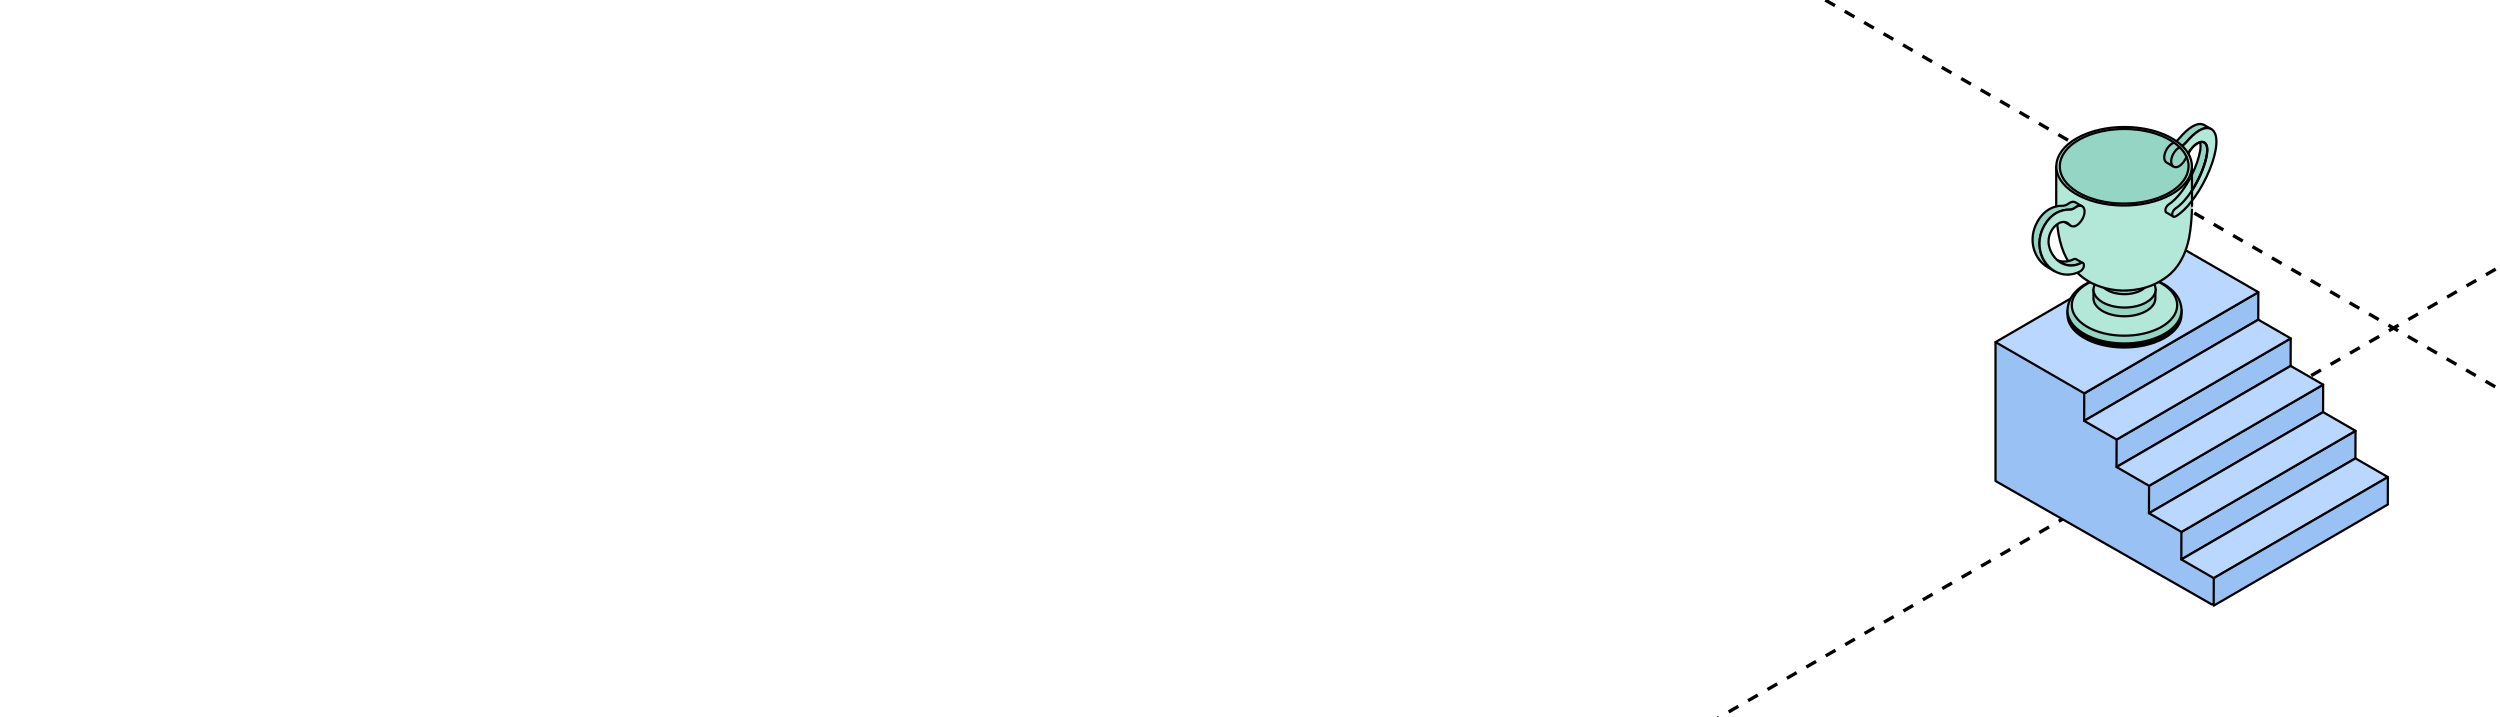 <?xml version="1.0" encoding="UTF-8"?> <svg xmlns="http://www.w3.org/2000/svg" width="446" height="128" viewBox="0 0 446 128" fill="none"><g clip-path="url(#clip0_4529_17275)"><path d="M-194 -299.961L1047.63 416.808" stroke="black" stroke-width="0.6" stroke-linejoin="round" stroke-dasharray="2 2"></path><path d="M1048 -299.961L-193.626 416.808" stroke="black" stroke-width="0.6" stroke-linejoin="round" stroke-dasharray="2 2"></path><path d="M384.129 63.025L405.652 101.72L394.618 107.85L356 85.813V61.031L384.129 63.025Z" fill="#9AC1F4" stroke="black" stroke-width="0.4" stroke-miterlimit="10" stroke-linecap="round" stroke-linejoin="round"></path><path d="M371.828 70.174L402.889 52.125L402.874 57.034L371.812 75.083L371.828 70.174Z" fill="#9AC1F4" stroke="black" stroke-width="0.4" stroke-miterlimit="10" stroke-linecap="round" stroke-linejoin="round"></path><path d="M356 61.034L387.062 43L402.887 52.123L371.826 70.172L356 61.034Z" fill="#BAD8FF" stroke="black" stroke-width="0.4" stroke-miterlimit="10" stroke-linecap="round" stroke-linejoin="round"></path><path d="M377.601 78.416L408.663 60.367L408.648 65.276L377.586 83.31L377.601 78.416Z" fill="#9AC1F4" stroke="black" stroke-width="0.4" stroke-miterlimit="10" stroke-linecap="round" stroke-linejoin="round"></path><path d="M371.812 75.08L402.874 57.031L408.663 60.369L377.602 78.418L371.812 75.08Z" fill="#BAD8FF" stroke="black" stroke-width="0.4" stroke-miterlimit="10" stroke-linecap="round" stroke-linejoin="round"></path><path d="M383.39 86.666L414.452 68.617L414.437 73.526L383.375 91.56L383.39 86.666Z" fill="#9AC1F4" stroke="black" stroke-width="0.4" stroke-miterlimit="10" stroke-linecap="round" stroke-linejoin="round"></path><path d="M377.586 83.315L408.648 65.281L414.452 68.619L383.39 86.668L377.586 83.315Z" fill="#BAD8FF" stroke="black" stroke-width="0.4" stroke-miterlimit="10" stroke-linecap="round" stroke-linejoin="round"></path><path d="M389.164 94.893L420.225 76.859L420.21 81.768L389.148 99.802L389.164 94.893Z" fill="#9AC1F4" stroke="black" stroke-width="0.4" stroke-miterlimit="10" stroke-linecap="round" stroke-linejoin="round"></path><path d="M383.375 91.557L414.437 73.523L420.226 76.861L389.164 94.895L383.375 91.557Z" fill="#BAD8FF" stroke="black" stroke-width="0.4" stroke-miterlimit="10" stroke-linecap="round" stroke-linejoin="round"></path><path d="M389.148 99.808L420.21 81.773L425.999 85.112L394.937 103.146L389.148 99.808Z" fill="#BAD8FF" stroke="black" stroke-width="0.4" stroke-miterlimit="10" stroke-linecap="round" stroke-linejoin="round"></path><path d="M394.937 103.143L425.999 85.109L425.984 90.003L394.922 108.052L394.937 103.143Z" fill="#9AC1F4" stroke="black" stroke-width="0.4" stroke-miterlimit="10" stroke-linecap="round" stroke-linejoin="round"></path><path d="M391.012 31.225C391.749 29.73 392.29 28.184 392.508 26.889C392.708 25.673 392.492 24.98 392.061 24.719L393.278 25.427C393.709 25.673 393.94 26.381 393.725 27.597C393.185 30.799 390.675 35.556 388.102 37.233C387.763 37.464 387.501 37.941 387.532 38.311C387.532 38.48 387.609 38.603 387.701 38.65L386.484 37.941C386.377 37.88 386.315 37.772 386.315 37.603C386.284 37.233 386.546 36.741 386.885 36.525C388.417 35.517 389.928 33.427 391.012 31.225Z" fill="#94D6C3" stroke="black" stroke-width="0.4" stroke-miterlimit="10" stroke-linecap="round" stroke-linejoin="round"></path><path d="M389.276 26.036C389.537 25.87 389.785 25.643 390.021 25.366C390.791 24.458 391.592 23.703 392.363 23.257C393.117 22.826 393.842 22.688 394.442 23.011L393.225 22.303C392.625 21.98 391.9 22.118 391.146 22.549C390.375 22.995 389.574 23.75 388.804 24.658C388.624 24.869 388.437 25.052 388.242 25.201" fill="#94D6C3"></path><path d="M389.276 26.036C389.537 25.87 389.785 25.643 390.021 25.366C390.791 24.458 391.592 23.703 392.363 23.257C393.117 22.826 393.842 22.688 394.442 23.011L393.225 22.303C392.625 21.98 391.9 22.118 391.146 22.549C390.375 22.995 389.574 23.75 388.804 24.658C388.624 24.869 388.437 25.052 388.242 25.201" stroke="black" stroke-width="0.4" stroke-miterlimit="10" stroke-linecap="round" stroke-linejoin="round"></path><path d="M390.365 27.408C390.856 26.517 391.462 25.88 392.024 25.554C393.133 24.923 394.073 25.446 393.719 27.586C393.179 30.788 390.669 35.544 388.096 37.222C387.757 37.453 387.495 37.93 387.526 38.299C387.557 38.669 387.819 38.792 388.157 38.592C392.856 35.682 397.431 24.646 394.473 23.014L394.458 23.029C393.857 22.706 393.133 22.845 392.378 23.276C391.608 23.722 390.807 24.476 390.037 25.384C389.793 25.671 389.536 25.905 389.265 26.072" fill="#B3E8D8"></path><path d="M390.365 27.408C390.856 26.517 391.462 25.88 392.024 25.554C393.133 24.923 394.073 25.446 393.719 27.586C393.179 30.788 390.669 35.544 388.096 37.222C387.757 37.453 387.495 37.93 387.526 38.299C387.557 38.669 387.819 38.792 388.157 38.592C392.856 35.682 397.431 24.646 394.473 23.014L394.458 23.029C393.857 22.706 393.133 22.845 392.378 23.276C391.608 23.722 390.807 24.476 390.037 25.384C389.793 25.671 389.536 25.905 389.265 26.072" stroke="black" stroke-width="0.4" stroke-miterlimit="10" stroke-linecap="round" stroke-linejoin="round"></path><path d="M389.201 55.367L368.836 55.429V56.137C368.836 57.599 369.776 59.062 371.67 60.201C375.568 62.54 382.007 62.602 386.058 60.339C388.154 59.169 389.201 57.63 389.186 56.075V55.367H389.201Z" fill="black" stroke="black" stroke-width="0.4" stroke-miterlimit="10" stroke-linecap="round" stroke-linejoin="round"></path><path d="M386.105 50.736C382.238 48.458 376.261 48.397 372.225 50.582C370.993 51.244 368.913 52.768 368.836 55.416C368.836 56.878 369.776 58.34 371.67 59.48C375.568 61.819 382.007 61.881 386.058 59.618C388.154 58.448 389.201 56.909 389.186 55.262C389.062 52.907 387.46 51.598 386.105 50.721V50.736Z" fill="#94D6C3" stroke="black" stroke-width="0.4" stroke-miterlimit="10" stroke-linecap="round" stroke-linejoin="round"></path><path d="M385.8 50.673C382.21 48.518 376.264 48.457 372.505 50.535C368.747 52.613 368.639 56.061 372.228 58.231C375.817 60.386 381.764 60.448 385.522 58.37C389.266 56.276 389.389 52.844 385.8 50.673Z" fill="#B3E8D8" stroke="black" stroke-width="0.4" stroke-miterlimit="10" stroke-linecap="round" stroke-linejoin="round"></path><path d="M384.537 51.64L373.477 51.671V53.241C373.477 54.042 374 54.827 375.017 55.443C377.128 56.72 380.624 56.751 382.827 55.52C383.967 54.888 384.537 54.042 384.522 53.195V51.625L384.537 51.64Z" fill="#94D6C3" stroke="black" stroke-width="0.4" stroke-miterlimit="10" stroke-linecap="round" stroke-linejoin="round"></path><path d="M384.043 50.33L382.949 48.93H375.046L373.968 50.361C373.075 51.516 373.413 52.916 375.031 53.886C376.294 54.641 378.05 54.964 379.729 54.841C380.7 54.764 381.655 54.548 382.471 54.163C382.595 54.102 382.733 54.04 382.857 53.963C384.597 52.993 385.013 51.531 384.074 50.33H384.043Z" fill="#B3E8D8" stroke="black" stroke-width="0.4" stroke-miterlimit="10" stroke-linecap="round" stroke-linejoin="round"></path><path d="M383.329 48.344L374.656 48.375V49.991C374.656 50.607 375.057 51.238 375.873 51.715C377.537 52.715 380.279 52.746 382.004 51.776C382.898 51.284 383.345 50.622 383.345 49.96V48.344H383.329Z" fill="#94D6C3" stroke="black" stroke-width="0.4" stroke-miterlimit="10" stroke-linecap="round" stroke-linejoin="round"></path><path d="M391.029 29.617L366.828 29.694C366.828 29.694 366.828 36.775 366.828 36.837C366.828 36.79 366.905 39.253 367.059 40.5C367.259 42.147 367.614 43.733 368.245 45.195C369.077 47.135 370.402 48.828 372.466 50.121C374.33 51.275 377.057 51.953 379.445 51.83C382.972 51.645 384.929 50.552 386.515 49.413C388.61 47.889 389.735 45.595 390.336 43.302C391.014 40.716 391.075 36.729 391.06 36.79C391.06 36.729 391.029 29.633 391.029 29.633V29.617Z" fill="#B3E8D8" stroke="black" stroke-width="0.4" stroke-miterlimit="10" stroke-linecap="round" stroke-linejoin="round"></path><path d="M387.672 24.797C383.05 22.011 375.394 21.934 370.572 24.628C365.751 27.321 365.597 31.739 370.218 34.525C374.84 37.312 382.496 37.389 387.317 34.695C390.029 33.186 391.261 31.123 390.999 29.107C390.799 27.537 389.69 26.013 387.672 24.797Z" fill="#B3E8D8" stroke="black" stroke-width="0.4" stroke-miterlimit="10" stroke-linecap="round" stroke-linejoin="round"></path><path d="M387.247 25.045C382.857 22.397 375.57 22.32 370.995 24.875C366.42 27.431 366.266 31.633 370.656 34.281C375.046 36.928 382.333 37.005 386.908 34.45C391.483 31.895 391.637 27.677 387.247 25.045Z" fill="#94D6C3" stroke="black" stroke-width="0.4" stroke-miterlimit="10" stroke-linecap="round" stroke-linejoin="round"></path><path d="M388.849 26.273C388.827 26.283 388.806 26.293 388.786 26.303C387.954 26.78 387.292 27.95 387.338 28.889C387.384 29.72 388.001 30.059 388.74 29.659C389.347 29.303 389.755 28.65 390.073 27.984" stroke="black" stroke-width="0.4" stroke-miterlimit="10" stroke-linecap="round" stroke-linejoin="round"></path><path d="M391.054 33.968C390.161 35.345 389.133 36.524 388.094 37.201C387.755 37.432 387.493 37.909 387.524 38.279C387.524 38.448 387.601 38.571 387.694 38.617L386.477 37.909C386.369 37.848 386.307 37.74 386.307 37.571C386.276 37.201 386.538 36.709 386.877 36.493C388.409 35.485 389.944 33.405 391.029 31.203" stroke="black" stroke-width="0.4" stroke-miterlimit="10" stroke-linecap="round" stroke-linejoin="round"></path><path d="M387.758 38.66C387.924 38.701 387.995 38.694 388.213 38.565C389.21 37.948 390.122 37.018 391.038 35.836" stroke="black" stroke-width="0.4" stroke-miterlimit="10" stroke-linecap="round" stroke-linejoin="round"></path><path d="M390.383 27.349C390.865 26.502 391.451 25.894 391.995 25.578C393.104 24.947 394.044 25.47 393.69 27.61C393.368 29.523 392.342 31.991 391.019 34.025" stroke="black" stroke-width="0.4" stroke-miterlimit="10" stroke-linecap="round" stroke-linejoin="round"></path><path d="M370.358 46.226C370.25 46.164 370.112 46.164 369.958 46.241C368.694 46.872 367.462 46.749 366.445 46.164L367.662 46.872C368.679 47.457 369.911 47.58 371.175 46.949C371.329 46.872 371.467 46.872 371.575 46.934L370.358 46.226Z" fill="#94D6C3" stroke="black" stroke-width="0.4" stroke-miterlimit="10" stroke-linecap="round" stroke-linejoin="round"></path><path d="M368.811 39.755L367.594 39.047C367.702 39.108 367.809 39.201 367.917 39.309C368.01 39.401 368.117 39.493 368.225 39.555L369.442 40.263C369.334 40.201 369.227 40.109 369.134 40.017C369.042 39.909 368.934 39.832 368.811 39.755Z" fill="#94D6C3" stroke="black" stroke-width="0.4" stroke-miterlimit="10" stroke-linecap="round" stroke-linejoin="round"></path><path d="M364.753 40.156C365.354 39.14 366.062 38.447 366.817 38.016C367.587 37.57 368.404 37.4 369.174 37.416C369.436 37.416 369.713 37.339 370.006 37.185C370.083 37.139 370.16 37.093 370.222 37.046C370.283 37 370.36 36.954 370.422 36.908C370.823 36.677 371.192 36.646 371.454 36.8L370.237 36.092C369.975 35.938 369.606 35.953 369.205 36.2C369.143 36.246 369.066 36.277 369.005 36.338C368.928 36.4 368.851 36.446 368.789 36.477C368.496 36.646 368.219 36.723 367.957 36.708C367.187 36.692 366.371 36.877 365.6 37.308C364.845 37.739 364.121 38.432 363.536 39.448C361.626 42.726 362.889 46.282 365.323 47.683L366.54 48.391C364.121 46.99 362.843 43.419 364.753 40.156Z" fill="#94D6C3" stroke="black" stroke-width="0.4" stroke-miterlimit="10" stroke-linecap="round" stroke-linejoin="round"></path><path d="M371.193 46.962C368.62 48.239 366.094 46.407 365.539 43.837C365.169 42.128 366.109 40.512 367.218 39.865C367.881 39.48 368.605 39.465 369.128 40.019C369.452 40.358 369.868 40.558 370.453 40.219C371.239 39.727 371.855 38.68 371.886 37.818C371.932 36.833 371.254 36.433 370.438 36.894C370.376 36.941 370.299 36.971 370.238 37.033C370.16 37.094 370.084 37.141 370.022 37.171C369.729 37.341 369.452 37.418 369.19 37.402C368.42 37.387 367.603 37.572 366.833 38.003C366.078 38.434 365.354 39.126 364.769 40.142C364.153 41.205 363.86 42.313 363.845 43.344C363.783 47.239 367.449 50.379 371.162 48.378C371.485 48.193 371.763 47.746 371.778 47.362C371.793 46.962 371.547 46.761 371.208 46.946L371.193 46.962Z" fill="#B3E8D8" stroke="black" stroke-width="0.4" stroke-miterlimit="10" stroke-linecap="round" stroke-linejoin="round"></path><path d="M387.833 25.453C387.804 25.466 387.777 25.479 387.752 25.491C387.691 25.522 387.613 25.553 387.552 25.584C386.72 26.061 386.058 27.231 386.104 28.17C386.119 28.57 386.289 28.862 386.52 29.001L387.626 29.645" stroke="black" stroke-width="0.4" stroke-miterlimit="10" stroke-linecap="round" stroke-linejoin="round"></path></g><defs><clipPath id="clip0_4529_17275"><rect width="446" height="128" rx="16" fill="white"></rect></clipPath></defs></svg> 